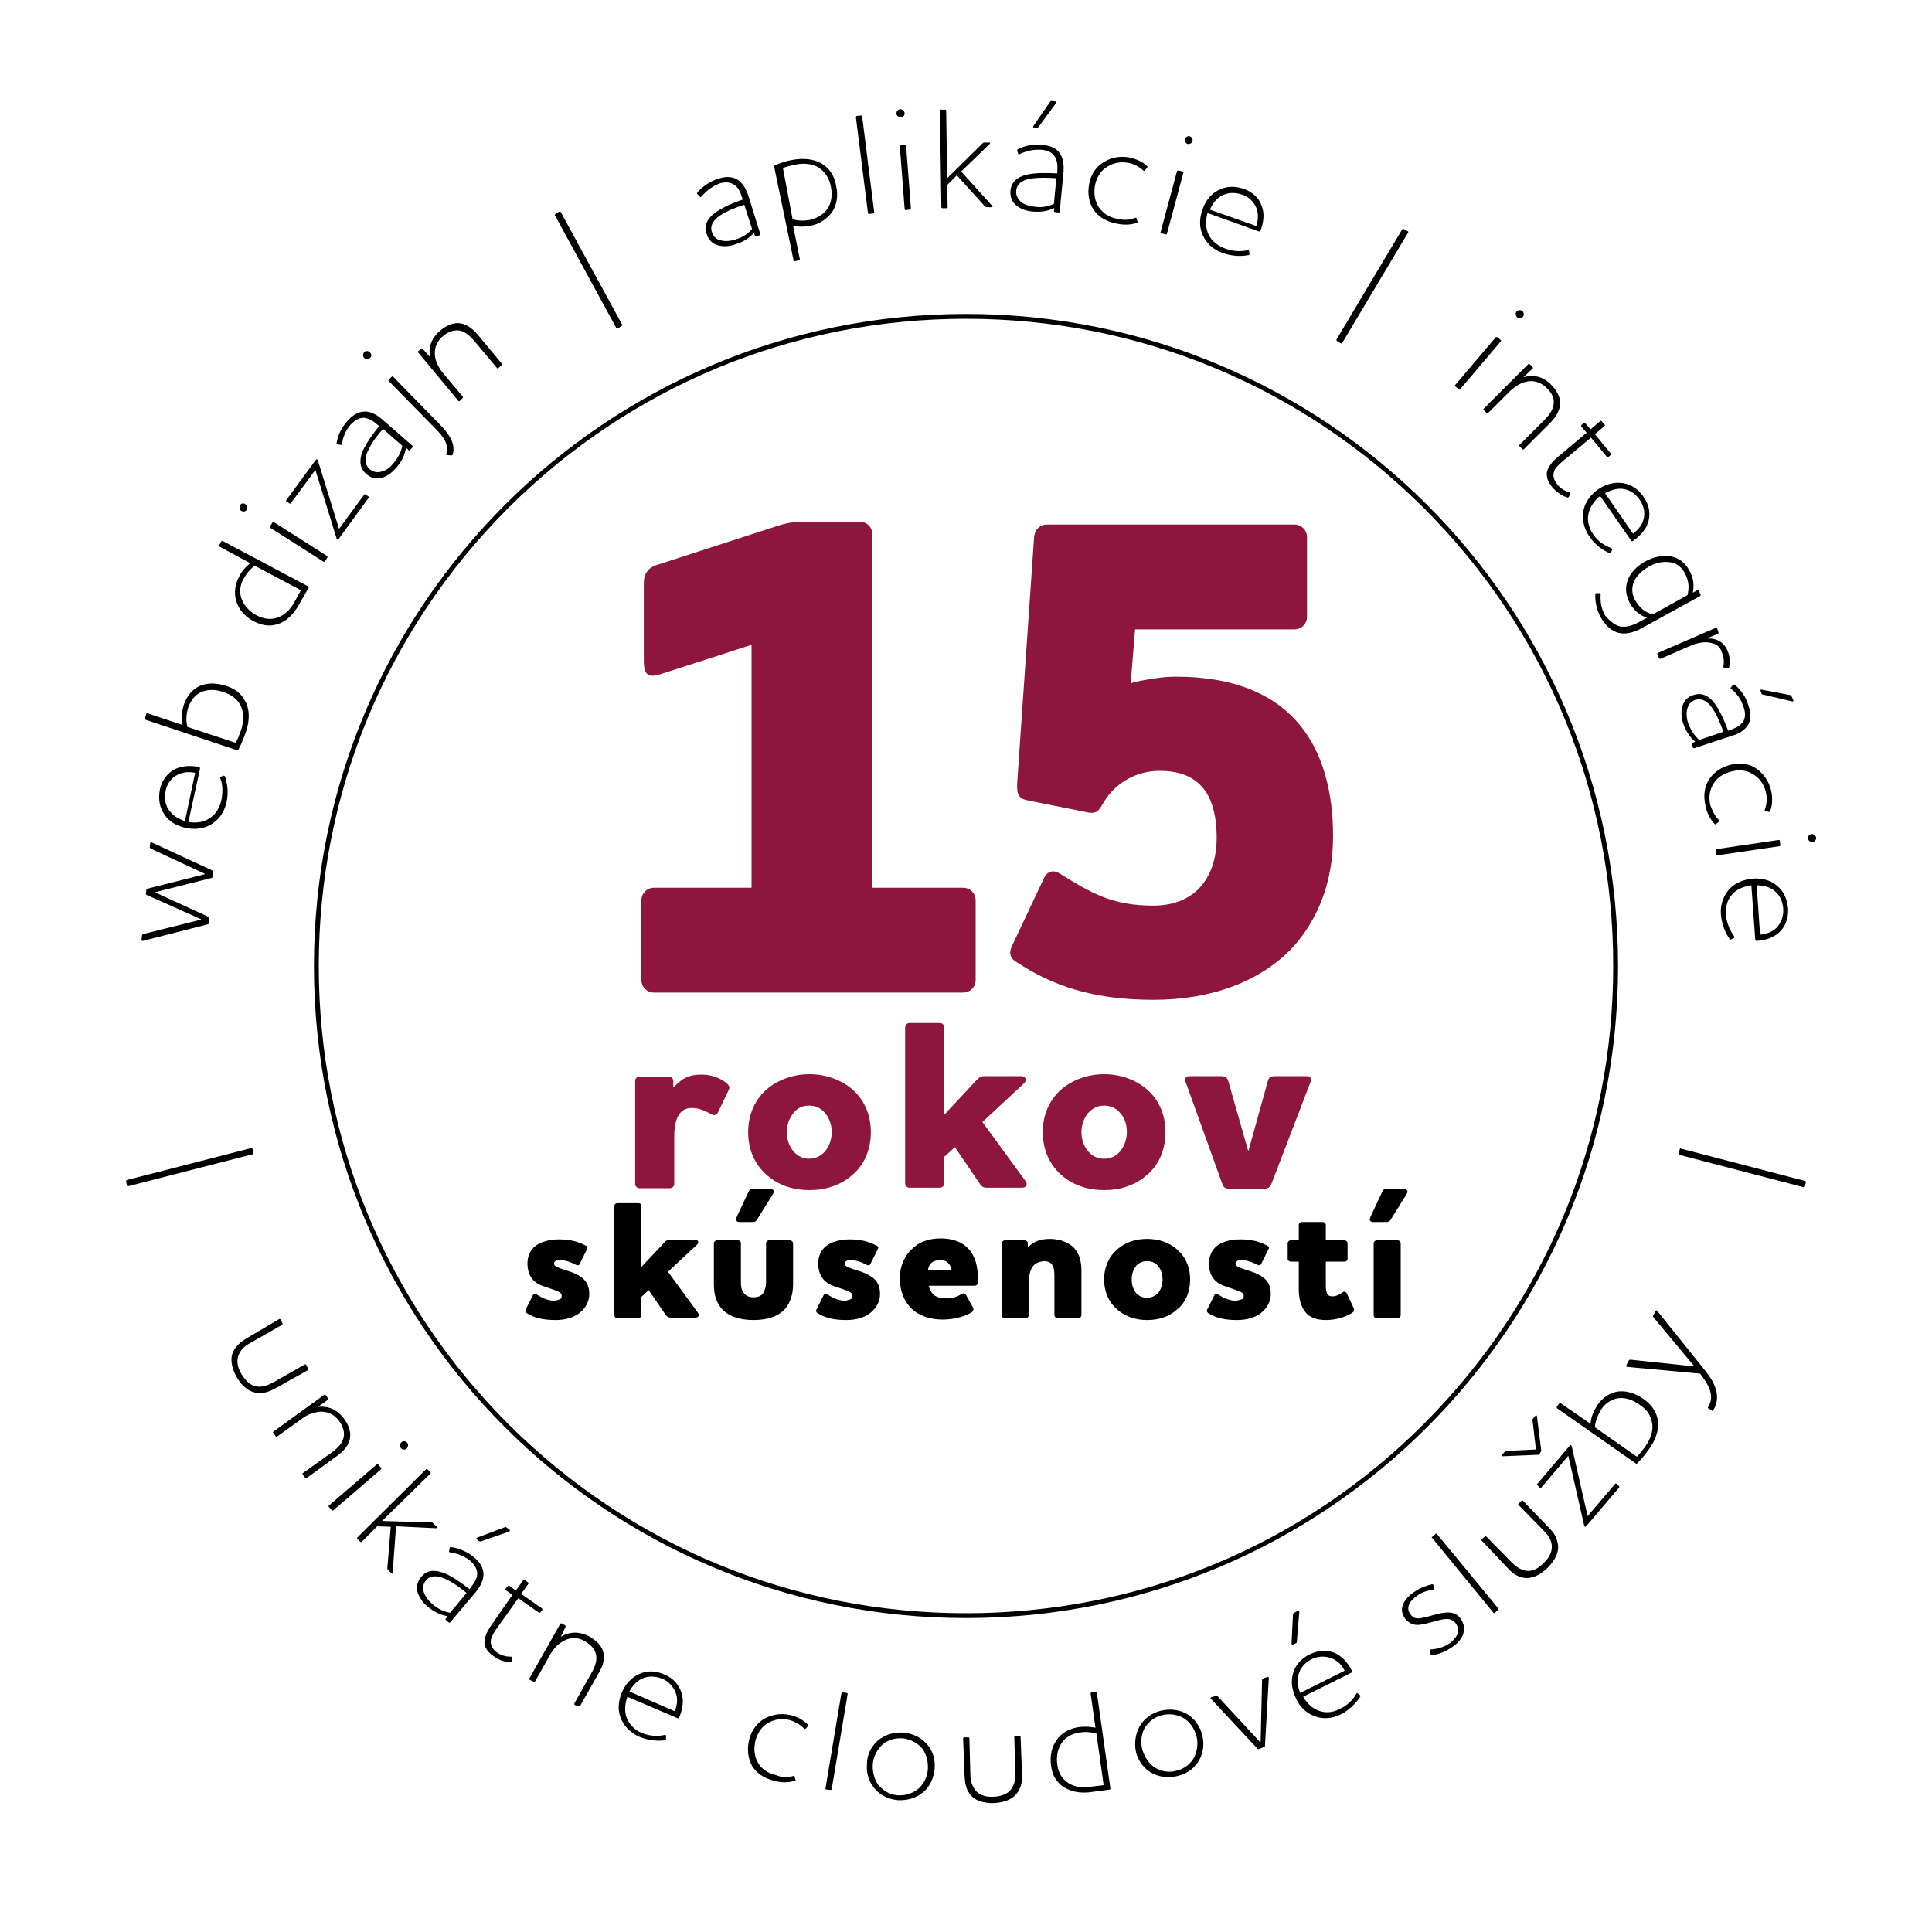 <?xml version="1.0" encoding="utf-8"?>
<!-- Generator: Adobe Illustrator 22.1.0, SVG Export Plug-In . SVG Version: 6.00 Build 0)  -->
<svg version="1.1" id="Layer_1" xmlns="http://www.w3.org/2000/svg" xmlns:xlink="http://www.w3.org/1999/xlink" x="0px" y="0px"
	 viewBox="0 0 400 400" style="enable-background:new 0 0 400 400;" xml:space="preserve">
<style type="text/css">
	.st0{display:none;}
	.st1{display:inline;fill:#FFFFFF;}
	.st2{display:inline;}
	.st3{fill:#8D153E;}
</style>
<g class="st0">
	<circle class="st1" cx="200" cy="200" r="196.5"/>
	<path class="st2" d="M200,4c26.5,0,52.1,5.2,76.3,15.4c23.3,9.9,44.3,24,62.3,42c18,18,32.1,39,42,62.3
		c10.2,24.2,15.4,49.8,15.4,76.3s-5.2,52.1-15.4,76.3c-9.9,23.3-24,44.3-42,62.3c-18,18-39,32.1-62.3,42
		C252.1,390.8,226.5,396,200,396s-52.1-5.2-76.3-15.4c-23.3-9.9-44.3-24-62.3-42c-18-18-32.1-39-42-62.3C9.2,252.1,4,226.5,4,200
		s5.2-52.1,15.4-76.3c9.9-23.3,24-44.3,42-62.3c18-18,39-32.1,62.3-42C147.9,9.2,173.5,4,200,4 M200,3C91.2,3,3,91.2,3,200
		s88.2,197,197,197s197-88.2,197-197S308.8,3,200,3L200,3z"/>
</g>
<g>
	<path d="M200,66c35.8,0,69.4,13.9,94.8,39.2c25.3,25.3,39.2,59,39.2,94.8s-13.9,69.4-39.2,94.8c-25.3,25.3-59,39.2-94.8,39.2
		s-69.4-13.9-94.8-39.2C79.9,269.4,66,235.8,66,200s13.9-69.4,39.2-94.8C130.6,79.9,164.2,66,200,66 M200,65
		c-74.6,0-135,60.4-135,135s60.4,135,135,135s135-60.4,135-135S274.6,65,200,65L200,65z"/>
</g>
<g>
	<path d="M43.1,189.8c0.2,0.1,0.2,0.2,0.2,0.4l-0.1,0.9c0,0.2-0.1,0.3-0.3,0.3l-13.3,3.4c-0.2,0-0.3,0-0.3-0.2l0.1-0.9
		c0-0.1,0.1-0.2,0.2-0.3l12-3l0-0.1l-11.2-5c-0.1,0-0.2-0.1-0.2-0.3l0.1-0.7c0-0.2,0.1-0.3,0.2-0.3l11.9-3l0-0.1l-11.2-5.2
		c-0.1-0.1-0.2-0.2-0.2-0.3l0.1-0.8c0-0.2,0.2-0.2,0.3-0.2l12.5,5.8c0.2,0.1,0.2,0.2,0.2,0.4l-0.1,0.9c0,0.2-0.1,0.3-0.3,0.3
		l-11.5,2.9l0,0.1L43.1,189.8z"/>
	<path d="M45.6,161.1c-0.1-0.2,0-0.3,0.1-0.3l0.6-0.2c0.1,0,0.2,0,0.3,0.2c0.4,1.2,0.8,3.2,0.3,5.3c-0.5,2.2-1.7,3.8-3.4,4.7
		c-1.4,0.8-3.2,1-5.1,0.6c-1.8-0.4-3.4-1.3-4.3-2.7c-1-1.4-1.4-3.1-1-5.2c0.4-2,1.6-3.4,3-4.2c1.4-0.7,3.2-0.9,5.1-0.5
		c0.2,0,0.2,0.2,0.2,0.4l-2.4,11c1.5,0.2,2.8,0.1,3.9-0.5c1.4-0.7,2.5-2.1,2.9-3.9S46.1,162.3,45.6,161.1z M40.4,160
		c-1.5-0.3-2.8-0.1-3.8,0.5c-1.1,0.6-2,1.7-2.3,3.2c-0.4,1.8,0,3.2,0.9,4.3c0.7,0.9,1.8,1.6,3.1,2L40.4,160z"/>
	<path d="M49,155.3L30.1,149c-0.1,0-0.2-0.2-0.1-0.3l0.3-0.9c0-0.1,0.2-0.2,0.3-0.1l7.2,2.4c-0.3-1.4-0.2-2.7,0.3-4.3
		c0.6-1.7,1.7-3.1,3.3-3.8c1.4-0.6,3.2-0.7,5.4,0c1.9,0.6,3.1,1.6,3.8,2.9c1.2,1.9,1.1,4.4,0.3,6.7c-0.4,1.1-1.1,2.9-1.5,3.5
		C49.3,155.3,49.2,155.3,49,155.3z M48.8,153.8c0.4-0.7,0.8-1.8,1.1-2.6c0.6-1.8,0.7-3.9-0.3-5.5c-0.6-1-1.7-1.9-3.3-2.4
		c-2-0.7-3.5-0.5-4.7,0c-1.3,0.6-2.1,1.8-2.6,3.1c-0.5,1.6-0.5,2.8-0.2,4.1L48.8,153.8z"/>
	<path d="M62,125c-1.2,2.2-2.8,3.8-4.8,4.3c-1.5,0.4-3,0.2-4.7-0.7c-1.5-0.8-2.6-1.9-3.2-3.2c-0.9-1.8-0.9-3.9,0.2-6
		c0.6-1.2,1.3-2,2.3-2.8l-6.3-3.4c-0.1-0.1-0.1-0.2-0.1-0.3l0.4-0.8c0-0.1,0.2-0.1,0.3-0.1l17.7,9.4c0.1,0.1,0.1,0.2,0.1,0.3L62,125
		z M62.3,122.2l-9.6-5.1c-0.9,0.8-1.6,1.5-2.3,2.8c-0.9,1.6-0.9,3.4,0,4.9c0.5,1,1.5,1.9,2.7,2.6c1.4,0.7,2.7,0.9,3.9,0.6
		c1.7-0.4,3.1-1.7,4.1-3.6L62.3,122.2z"/>
	<path d="M50,105.8c-0.4-0.2-0.5-0.8-0.3-1.2c0.2-0.4,0.8-0.5,1.1-0.2c0.4,0.2,0.5,0.8,0.3,1.1C50.9,105.9,50.4,106,50,105.8z
		 M55.9,109l0.5-0.8c0-0.1,0.2-0.1,0.3-0.1l11,7c0.1,0.1,0.1,0.2,0.1,0.3l-0.5,0.8c-0.1,0.1-0.2,0.1-0.3,0.1l-11-7
		C55.8,109.2,55.8,109.1,55.9,109z"/>
	<path d="M70.1,111.6c-0.2,0.2-0.3,0.1-0.4-0.1l-4.4-14.2l-5.1,6.9c-0.1,0.1-0.2,0.1-0.3,0l-0.6-0.4c-0.1-0.1-0.1-0.2,0-0.3l6.1-8.3
		c0.1-0.2,0.3-0.1,0.4,0.1l4.4,14.2l5.2-7.1c0.1-0.1,0.2-0.1,0.3,0l0.6,0.4c0.1,0.1,0.1,0.2,0,0.3L70.1,111.6z"/>
	<path d="M70.8,91.9c-0.1,0.2-0.1,0.3-0.3,0.2L69.9,92c-0.2-0.1-0.2-0.2-0.2-0.3c0.3-1.8,1.1-3.3,2.3-4.6c0.8-0.9,2-1.9,3.6-1.9
		c1,0,2.2,0.5,3.5,1.6l6.3,5.5c0.1,0.1,0.1,0.2,0,0.3l-0.5,0.6c-0.1,0.1-0.2,0.1-0.3,0l-0.4-0.4L84,93c-0.3,1.6-1,2.7-2,3.9
		c-0.8,0.9-1.8,1.7-2.9,2c-1.1,0.3-2.2,0.2-3.3-0.8c-1.4-1.2-1.4-2.8-0.8-4.5c0.8-1.9,2.4-4,3.5-5.4l-0.4-0.3
		c-1.1-1-1.9-1.3-2.8-1.4c-1.1,0-2,0.7-2.7,1.4C71.5,89.2,71,90.6,70.8,91.9z M83.3,92.3l-4-3.5c-1,1.1-2.4,2.9-3.1,4.5
		c-0.7,1.4-0.8,2.8,0.3,3.8c0.8,0.7,1.7,0.8,2.6,0.5c0.9-0.2,1.7-0.9,2.3-1.6C82.4,94.8,83,93.7,83.3,92.3z"/>
	<path d="M76.6,74.1c-0.3,0.3-0.9,0.3-1.2,0c-0.3-0.3-0.3-0.8,0-1.2c0.3-0.3,0.8-0.3,1.1,0C77,73.3,77,73.8,76.6,74.1z M93.4,94.3
		l-0.9-0.1c-0.1,0-0.2-0.1-0.1-0.2c0.6-2-0.6-3.6-2.2-5.2l-9.7-9.9c-0.1-0.1-0.1-0.2,0-0.3l0.6-0.6c0.1-0.1,0.2-0.1,0.3,0l8.5,8.7
		c2.3,2.3,4.7,4.7,3.8,7.5C93.6,94.2,93.5,94.3,93.4,94.3z"/>
	<path d="M89.1,74c-0.5-2,0.2-4,2-5.5c1.3-1.1,2.5-1.6,3.7-1.6c1.4,0,2.9,0.9,4.2,2.5l4.9,5.9c0.1,0.1,0.1,0.2,0,0.3l-0.7,0.6
		c-0.1,0.1-0.2,0.1-0.3,0l-4.7-5.6c-1.2-1.4-2.3-2.2-3.5-2.2c-1,0-1.9,0.3-3,1.2c-1.3,1.1-1.9,2.6-1.6,4.4c0.2,1.1,0.8,2.2,1.5,3.1
		l4.2,5c0.1,0.1,0,0.2,0,0.3L95.2,83c-0.1,0.1-0.2,0.1-0.3,0l-8.3-10c-0.1-0.1-0.1-0.2,0-0.3l0.6-0.5c0.1-0.1,0.2-0.1,0.3,0L89.1,74
		L89.1,74z"/>
	<path d="M115.8,43.8c0.1,0,0.2,0,0.3,0.1l12.7,23.3c0.1,0.1,0,0.2-0.1,0.3l-0.8,0.5c-0.1,0.1-0.2,0-0.3-0.1l-12.7-23.3
		c-0.1-0.1,0-0.2,0.1-0.3L115.8,43.8z"/>
	<path d="M145.2,40.7c-0.1,0.1-0.2,0.2-0.3,0l-0.5-0.5c-0.1-0.1-0.1-0.2,0-0.4c1.2-1.3,2.7-2.3,4.3-2.8c1.2-0.4,2.7-0.6,4,0.2
		c0.9,0.6,1.6,1.5,2.2,3.2l2.5,8c0,0.1-0.1,0.2-0.1,0.3l-0.7,0.2c-0.1,0-0.2,0-0.3-0.1l-0.2-0.5l-0.1,0c-1.1,1.2-2.2,1.8-3.8,2.3
		c-1.1,0.4-2.4,0.5-3.5,0.2c-1.1-0.3-2-1-2.4-2.4c-0.6-1.8,0.2-3.2,1.7-4.3c1.7-1.3,4.1-2.2,5.8-2.8l-0.2-0.5
		c-0.4-1.4-1-2.2-1.7-2.6c-0.9-0.6-2.1-0.5-3-0.2C147.2,38.7,146.1,39.7,145.2,40.7z M155.7,47.4l-1.6-5c-1.4,0.4-3.5,1.2-5,2.2
		c-1.3,0.9-2.2,2-1.7,3.5c0.3,1,1.1,1.6,2,1.7c0.9,0.2,1.9,0.1,2.8-0.2C153.6,49.2,154.8,48.5,155.7,47.4z"/>
	<path d="M164.1,33.1c2.2-0.4,4.3-0.2,5.9,0.7c1.6,0.9,2.7,2.4,3.1,4.6c0.5,2.2,0.1,4-0.7,5.3c-1.1,1.7-2.9,2.7-4.4,3
		c-1.5,0.3-2.5,0.3-3.8,0l1.4,7c0,0.1-0.1,0.2-0.2,0.2l-0.9,0.2c-0.1,0-0.2,0-0.2-0.2l-4-19.3c0-0.2,0-0.3,0.2-0.4
		C161.6,33.7,162.9,33.3,164.1,33.1z M164.1,45.4c1.2,0.3,2.1,0.4,3.7,0.1c1.2-0.3,2.7-1,3.6-2.4c0.7-1.1,1-2.7,0.6-4.6
		c-0.4-1.8-1.3-3-2.5-3.8c-1.3-0.8-3.1-1-4.9-0.6c-0.9,0.2-1.8,0.4-2.5,0.7L164.1,45.4z"/>
	<path d="M177.4,24l0.9-0.1c0.1,0,0.2,0.1,0.2,0.2l2.5,19.9c0,0.1-0.1,0.2-0.2,0.2l-0.9,0.1c-0.1,0-0.2-0.1-0.2-0.2l-2.5-19.9
		C177.3,24.1,177.3,24,177.4,24z"/>
	<path d="M185.6,23.5c0-0.4,0.3-0.9,0.8-0.9c0.4,0,0.8,0.3,0.9,0.8c0,0.4-0.3,0.9-0.7,0.9C186,24.3,185.6,23.9,185.6,23.5z
		 M186.5,30.1l0.9-0.1c0.1,0,0.2,0.1,0.2,0.2l1,13c0,0.1-0.1,0.2-0.2,0.2l-0.9,0.1c-0.1,0-0.2-0.1-0.2-0.2l-1-13
		C186.3,30.2,186.4,30.1,186.5,30.1z"/>
	<path d="M198.1,36.3l-2,2l0.1,4.6c0,0.1-0.1,0.2-0.2,0.2l-0.9,0c-0.1,0-0.2-0.1-0.2-0.2l-0.3-20c0-0.1,0.1-0.2,0.2-0.2l0.9,0
		c0.1,0,0.2,0.1,0.2,0.2l0.2,14l7.3-7.2c0.1-0.1,0.2-0.2,0.4-0.2l1,0c0.2,0,0.3,0.2,0.1,0.3l-5.9,5.7l6.4,7.1
		c0.1,0.2,0.2,0.3-0.1,0.3l-1,0c-0.2,0-0.2-0.1-0.4-0.2L198.1,36.3z"/>
	<path d="M211.1,31.9c-0.2,0.1-0.3,0.1-0.3-0.1l-0.2-0.6c0-0.2,0-0.2,0.1-0.3c1.6-0.8,3.3-1.1,5.1-0.9c1.3,0.1,2.8,0.5,3.6,1.7
		c0.6,0.9,0.9,2,0.8,3.8l-0.8,8.3c0,0.1-0.1,0.2-0.2,0.2l-0.8-0.1c-0.1,0-0.2-0.1-0.2-0.2l0.1-0.6l-0.1,0c-1.5,0.7-2.8,0.8-4.4,0.7
		c-1.2-0.1-2.4-0.5-3.3-1.2c-0.9-0.7-1.4-1.7-1.3-3.1c0.2-1.9,1.4-2.8,3.2-3.3c2-0.5,4.6-0.4,6.5-0.3l0-0.5c0.1-1.5-0.1-2.4-0.6-3.1
		c-0.6-0.9-1.7-1.2-2.7-1.3C213.8,30.9,212.4,31.3,211.1,31.9z M218.2,42.2l0.5-5.3c-1.4-0.1-3.7-0.2-5.4,0.1
		c-1.6,0.3-2.8,1-2.9,2.5c-0.1,1.1,0.4,1.8,1.1,2.4c0.7,0.5,1.7,0.8,2.7,0.9C215.6,43,217,42.8,218.2,42.2z M218.5,21
		c0.2,0,0.2,0.2,0.1,0.4l-3.6,4.9c-0.1,0.1-0.2,0.2-0.3,0.2l-0.6-0.1c-0.3,0-0.2-0.2-0.1-0.4l3.4-4.9c0.1-0.1,0.1-0.2,0.3-0.2
		L218.5,21z"/>
	<path d="M235,45.1c0.2-0.1,0.3,0,0.3,0.1l0.2,0.7c0.1,0.1,0,0.2-0.1,0.2c-1.2,0.5-2.8,0.5-4.2,0.2c-2.1-0.4-3.8-1.4-4.8-2.9
		c-0.9-1.4-1.3-3.2-0.9-5.3c0.3-1.8,1.2-3.2,2.4-4.1c1.6-1.3,3.8-1.8,5.9-1.4c1.4,0.3,2.8,0.9,3.7,1.8c0.1,0.1,0.1,0.2,0,0.3
		l-0.5,0.6c-0.1,0.1-0.2,0.1-0.3,0c-1-0.9-2-1.4-3.2-1.6c-1.7-0.3-3.4,0.1-4.8,1.2c-1,0.8-1.7,2-2,3.5c-0.3,1.8,0,3.3,0.8,4.5
		c0.8,1.2,2.1,2.1,3.8,2.4C232.6,45.6,233.8,45.6,235,45.1z"/>
	<path d="M244,35.3l0.9,0.2c0.1,0,0.2,0.1,0.1,0.3l-3.4,12.6c0,0.1-0.2,0.2-0.3,0.1l-0.9-0.2c-0.1,0-0.2-0.1-0.1-0.3l3.4-12.6
		C243.8,35.3,243.9,35.3,244,35.3z M245.3,28.8c0.1-0.4,0.6-0.7,1-0.6c0.4,0.1,0.7,0.6,0.6,1c-0.1,0.4-0.6,0.7-1,0.6
		C245.5,29.7,245.2,29.2,245.3,28.8z"/>
	<path d="M258.3,51.8c0.2,0,0.3,0,0.3,0.1l0.1,0.7c0,0.1-0.1,0.2-0.2,0.2c-1.3,0.3-3.3,0.3-5.3-0.4c-2.1-0.7-3.6-2.2-4.3-4
		c-0.6-1.5-0.6-3.3,0.1-5.1c0.6-1.8,1.8-3.2,3.2-3.9c1.5-0.8,3.3-1,5.3-0.3c2,0.7,3.2,2,3.7,3.5c0.6,1.4,0.5,3.2-0.2,5.1
		c-0.1,0.2-0.2,0.2-0.4,0.2l-10.6-3.8c-0.4,1.5-0.4,2.7,0,3.9c0.5,1.5,1.7,2.7,3.5,3.4S257,52.1,258.3,51.8z M260.1,46.8
		c0.5-1.5,0.4-2.8,0-3.8c-0.5-1.1-1.4-2.2-2.9-2.7c-1.7-0.6-3.2-0.4-4.4,0.3c-1,0.6-1.8,1.6-2.3,2.8L260.1,46.8z"/>
	<path d="M291.5,47.9c0.1,0,0.1,0.2,0,0.3L277.9,71c-0.1,0.1-0.2,0.1-0.3,0.1l-0.8-0.5c-0.1-0.1-0.1-0.2-0.1-0.3l13.6-22.8
		c0.1-0.1,0.2-0.1,0.3-0.1L291.5,47.9z"/>
	<path d="M310,69.8l0.7,0.6c0.1,0.1,0.1,0.2,0,0.3l-8.4,9.9c-0.1,0.1-0.2,0.1-0.3,0l-0.7-0.6c-0.1-0.1-0.1-0.2,0-0.3l8.4-9.9
		C309.8,69.8,309.9,69.8,310,69.8z M314,64.5c0.3-0.3,0.8-0.4,1.2-0.1c0.3,0.3,0.4,0.8,0.1,1.2c-0.3,0.3-0.8,0.4-1.2,0.1
		C313.8,65.4,313.7,64.8,314,64.5z"/>
	<path d="M315.4,78.1c2-0.6,4-0.2,5.7,1.5c1.2,1.2,1.8,2.4,1.9,3.6c0.1,1.4-0.6,2.9-2.1,4.4l-5.4,5.4c-0.1,0.1-0.2,0.1-0.3,0
		l-0.6-0.6c-0.1-0.1-0.1-0.2,0-0.3l5.2-5.2c1.3-1.3,1.9-2.5,1.9-3.7c0-1-0.5-1.9-1.5-2.9c-1.2-1.2-2.8-1.7-4.5-1.2
		c-1.1,0.3-2.1,1-3,1.8l-4.6,4.6c-0.1,0.1-0.2,0.1-0.3,0l-0.6-0.6c-0.1-0.1-0.1-0.2,0-0.3l9.2-9.2c0.1-0.1,0.2-0.1,0.3,0l0.6,0.6
		c0.1,0.1,0.1,0.2,0,0.3L315.4,78.1L315.4,78.1z"/>
	<path d="M323.3,95.7c-0.8,0.7-1.4,1.3-1.6,2.1c-0.2,0.8,0,1.6,0.8,2.6c0.6,0.7,1.3,1.2,2.4,1.5c0.2,0.1,0.2,0.1,0.2,0.3l-0.3,0.7
		c-0.1,0.1-0.2,0.1-0.3,0.1c-1.2-0.4-2.2-1.1-3.1-2.1c-1-1.2-1.3-2.3-1.1-3.3c0.3-1,1-1.9,2-2.8l6.2-5.2l-1.1-1.3
		c-0.1-0.1,0-0.2,0-0.3l0.5-0.4c0.1-0.1,0.2-0.1,0.3,0l1.1,1.3l2-1.7c0.1-0.1,0.2-0.1,0.3,0l0.6,0.7c0.1,0.1,0.1,0.2,0,0.3l-2,1.7
		l3.3,4c0.1,0.1,0.1,0.2,0,0.3l-0.5,0.4c-0.1,0.1-0.2,0.1-0.3,0l-3.3-4L323.3,95.7z"/>
	<path d="M333.6,113.5c0.2,0.1,0.2,0.2,0.2,0.3l-0.3,0.6c-0.1,0.1-0.2,0.1-0.3,0.1c-1.2-0.5-2.9-1.6-4.1-3.4
		c-1.3-1.8-1.6-3.8-1.2-5.7c0.4-1.5,1.4-3,3-4.1c1.6-1.1,3.3-1.5,4.9-1.3c1.7,0.2,3.3,1.1,4.5,2.9c1.2,1.7,1.4,3.5,1,5
		c-0.4,1.5-1.5,2.9-3.2,4.1c-0.1,0.1-0.3,0.1-0.4-0.1l-6.4-9.2c-1.2,0.9-1.9,2-2.3,3.2c-0.5,1.5-0.2,3.2,0.9,4.8
		S332.4,113,333.6,113.5z M338.1,110.5c1.2-0.9,2-2,2.2-3.1c0.3-1.2,0.1-2.6-0.8-3.9c-1-1.5-2.4-2.2-3.7-2.3
		c-1.1-0.1-2.4,0.3-3.5,0.9L338.1,110.5z"/>
	<path d="M335.4,129.7c1.1,0.2,2.5-0.1,3.9-0.9l1.7-0.9c-1.8-0.6-2.8-1.7-3.6-3.1c-0.9-1.7-0.9-3.3-0.4-4.7c0.6-1.6,2-3,3.7-3.9
		c1.6-0.9,3.6-1.3,5.3-1c1.5,0.3,2.8,1.2,3.7,2.8c1.1,1.9,1,3.4,0.8,4.6l0,0.1l0.9-0.5c0.1-0.1,0.2,0,0.3,0.1l0.4,0.8
		c0,0.1,0,0.2-0.1,0.3l-12,6.6c-1.8,1-3.5,1.4-5,1c-1.4-0.4-2.6-1.5-3.6-3.2c-0.9-1.7-1.2-3.5-1.1-4.8c0-0.1,0.1-0.2,0.2-0.2l0.7,0
		c0.1,0,0.2,0.1,0.2,0.3c-0.1,1.4,0.1,2.9,0.9,4.3C333.3,128.6,334.3,129.4,335.4,129.7z M342.2,127.2l7.2-4
		c0.2-1.1,0.5-2.6-0.6-4.6c-0.7-1.3-1.9-2.1-3.1-2.2c-1.4-0.2-2.9,0.1-4.3,0.9c-1.4,0.8-2.6,1.9-3.1,3.1c-0.5,1.2-0.5,2.5,0.2,3.8
		C339.5,125.9,340.6,126.8,342.2,127.2z"/>
	<path d="M354.2,133.1c-1.2-0.3-2.8,0-4,0.5l-6.4,2.8c-0.1,0-0.2,0-0.3-0.1l-0.4-0.8c0-0.1,0-0.2,0.1-0.3l12-5.2
		c0.1,0,0.2,0,0.3,0.1l0.3,0.8c0,0.1,0,0.2-0.1,0.3l-2.1,0.9l0,0.1c1.8-0.1,3.4,0.8,4.1,2.6c0.5,1.2,0.5,2.3,0.3,3.3
		c0,0.1-0.1,0.2-0.2,0.2l-0.8,0c-0.1,0-0.2-0.1-0.2-0.3c0.2-0.9,0.1-1.9-0.3-2.9C356.2,134,355.4,133.3,354.2,133.1z"/>
	<path d="M358.4,142.6c-0.1-0.1-0.2-0.2,0-0.3l0.4-0.5c0.1-0.1,0.2-0.1,0.4,0c1.4,1.2,2.3,2.6,2.8,4.3c0.4,1.2,0.7,2.7-0.1,4
		c-0.6,0.9-1.5,1.7-3.2,2.2l-7.9,2.6c-0.1,0-0.2,0-0.3-0.1l-0.2-0.7c0-0.1,0-0.2,0.1-0.3l0.5-0.2l0-0.1c-1.2-1.1-1.9-2.2-2.4-3.7
		c-0.4-1.1-0.5-2.4-0.2-3.5c0.3-1.1,1-2,2.3-2.4c1.8-0.6,3.2,0.2,4.3,1.6c1.3,1.7,2.2,4,2.9,5.8l0.5-0.2c1.4-0.5,2.1-1,2.6-1.7
		c0.6-1,0.4-2.1,0.1-3C360.4,144.6,359.5,143.5,358.4,142.6z M351.8,153.2l5-1.7c-0.5-1.4-1.3-3.5-2.3-4.9c-0.9-1.3-2-2.1-3.5-1.7
		c-1,0.3-1.5,1.1-1.7,2c-0.2,0.9-0.1,1.9,0.2,2.8C350.1,151.2,350.8,152.3,351.8,153.2z M371.3,145c0.1,0.2-0.1,0.3-0.3,0.2l-6-1.4
		c-0.2,0-0.3-0.1-0.3-0.2l-0.2-0.6c-0.1-0.3,0.1-0.2,0.3-0.2l5.8,1.1c0.1,0,0.2,0,0.3,0.2L371.3,145z"/>
	<path d="M355.9,169.8c0.1,0.2,0.1,0.3,0,0.3l-0.6,0.5c-0.1,0.1-0.2,0.1-0.3,0c-0.9-0.9-1.6-2.3-1.9-3.8c-0.5-2.1-0.2-4,0.8-5.5
		c0.9-1.4,2.5-2.5,4.5-3c1.8-0.4,3.4-0.2,4.7,0.5c1.8,1,3.1,2.8,3.6,4.9c0.3,1.4,0.3,2.9-0.2,4.2c0,0.1-0.1,0.2-0.3,0.2l-0.7-0.2
		c-0.1,0-0.2-0.1-0.1-0.3c0.4-1.2,0.5-2.4,0.2-3.6c-0.4-1.7-1.4-3.1-3-3.9c-1.1-0.6-2.5-0.8-4-0.4c-1.8,0.4-3.1,1.3-3.8,2.5
		c-0.8,1.2-1.1,2.8-0.7,4.5C354.5,167.8,355,168.9,355.9,169.8z"/>
	<path d="M368.5,174.1l0.1,0.9c0,0.1-0.1,0.2-0.2,0.2l-12.9,1.9c-0.1,0-0.2-0.1-0.2-0.2l-0.1-0.9c0-0.1,0.1-0.2,0.2-0.2l12.9-1.9
		C368.4,173.9,368.5,174,368.5,174.1z M375,172.7c0.4-0.1,0.9,0.2,1,0.7c0.1,0.4-0.3,0.9-0.7,0.9c-0.4,0.1-0.9-0.2-1-0.7
		C374.2,173.2,374.6,172.8,375,172.7z"/>
	<path d="M359,193.8c0.1,0.2,0.1,0.3,0,0.4l-0.6,0.3c-0.1,0.1-0.2,0-0.3-0.1c-0.8-1.1-1.6-2.9-1.8-5c-0.2-2.2,0.6-4.1,1.9-5.5
		c1.1-1.1,2.8-1.8,4.7-2c1.9-0.1,3.6,0.3,4.9,1.4c1.3,1,2.2,2.6,2.4,4.8c0.1,2.1-0.6,3.7-1.7,4.8c-1.1,1.1-2.8,1.8-4.8,1.9
		c-0.2,0-0.3-0.1-0.3-0.3l-0.8-11.2c-1.5,0.2-2.7,0.7-3.6,1.5c-1.2,1.1-1.8,2.7-1.7,4.5C357.5,191.3,358.3,192.8,359,193.8z
		 M364.4,193.5c1.5-0.1,2.7-0.7,3.5-1.5c0.8-0.9,1.4-2.2,1.3-3.8c-0.1-1.8-0.9-3.1-2-3.9c-0.9-0.7-2.2-1-3.5-1L364.4,193.5z"/>
</g>
<g>
	<path d="M52.4,238.8c0,0.1,0,0.2-0.2,0.2l-25.7,6.6c-0.1,0-0.2,0-0.2-0.1l-0.2-0.9c0-0.1,0-0.2,0.2-0.3l25.7-6.6
		c0.1,0,0.2,0,0.3,0.2L52.4,238.8z"/>
	<path d="M57.8,273.1c0.1-0.1,0.2,0,0.3,0.1l0.4,0.8c0,0.1,0,0.2-0.1,0.3l-6.5,3.7c-1.3,0.7-1.8,1.3-2.3,2.1
		c-0.6,1.1-0.7,2.6,0.4,4.4s2.3,2.6,3.6,2.6c0.9,0,1.7-0.2,3-0.9l6.5-3.7c0.1-0.1,0.2,0,0.3,0.1l0.4,0.8c0,0.1,0,0.2-0.1,0.3
		l-6.6,3.7c-1.5,0.8-2.5,1.1-3.7,1c-1.6-0.1-3.2-1.2-4.4-3.3c-1.2-2.1-1.4-4.1-0.6-5.5c0.6-1,1.3-1.7,2.8-2.6L57.8,273.1z"/>
	<path d="M65.8,291.3c2-0.3,4,0.5,5.4,2.4c1,1.3,1.4,2.6,1.3,3.8c-0.1,1.4-1.1,2.8-2.8,4l-6.2,4.5c-0.1,0.1-0.2,0.1-0.3,0l-0.5-0.7
		c-0.1-0.1-0.1-0.2,0-0.3l6-4.3c1.5-1.1,2.3-2.1,2.5-3.4c0.1-1-0.2-2-1-3.1c-1-1.4-2.5-2.1-4.3-1.9c-1.1,0.2-2.3,0.6-3.2,1.3
		l-5.3,3.8c-0.1,0.1-0.2,0-0.3,0l-0.5-0.7c-0.1-0.1-0.1-0.2,0-0.3l10.5-7.6c0.1-0.1,0.2-0.1,0.3,0l0.5,0.7c0.1,0.1,0.1,0.2,0,0.3
		L65.8,291.3L65.8,291.3z"/>
	<path d="M78.3,303.2l0.6,0.7c0.1,0.1,0.1,0.2,0,0.3l-9.9,8.5c-0.1,0.1-0.2,0-0.3,0l-0.6-0.7c-0.1-0.1-0.1-0.2,0-0.3l9.9-8.5
		C78.1,303.1,78.3,303.1,78.3,303.2z M83.1,298.6c0.3-0.3,0.9-0.3,1.2,0.1c0.3,0.3,0.2,0.9-0.1,1.2s-0.9,0.3-1.2-0.1
		C82.7,299.4,82.8,298.9,83.1,298.6z"/>
	<path d="M80.9,316.1l-2.8-0.1l-3.2,3.2c-0.1,0.1-0.2,0.1-0.3,0l-0.6-0.6c-0.1-0.1-0.1-0.2,0-0.3l14.2-14.1c0.1-0.1,0.2-0.1,0.3,0
		l0.6,0.6c0.1,0.1,0.1,0.2,0,0.3l-10,9.8l10.2,0.3c0.2,0,0.3,0,0.4,0.2l0.7,0.7c0.2,0.2,0,0.3-0.2,0.3l-8.2-0.4l-0.7,9.6
		c0,0.2-0.1,0.3-0.3,0.1l-0.7-0.7c-0.1-0.1-0.1-0.2-0.1-0.4L80.9,316.1z"/>
	<path d="M93.2,321.4c-0.2,0-0.3-0.1-0.2-0.3l0.1-0.6c0-0.2,0.2-0.2,0.3-0.2c1.8,0.3,3.4,1,4.7,2.1c1,0.8,2,2,2,3.5
		c0,1-0.4,2.2-1.5,3.6l-5.4,6.4c-0.1,0.1-0.2,0.1-0.3,0l-0.6-0.5c-0.1-0.1-0.1-0.2,0-0.3l0.4-0.4l-0.1-0.1c-1.6-0.3-2.7-0.9-4-1.9
		c-0.9-0.7-1.7-1.8-2.1-2.9c-0.4-1.1-0.2-2.2,0.7-3.3c1.2-1.5,2.8-1.5,4.5-0.9c2,0.7,4,2.3,5.5,3.4l0.3-0.4c0.9-1.1,1.3-2,1.3-2.8
		c0-1.1-0.7-2-1.5-2.7C96,322.1,94.6,321.6,93.2,321.4z M93.2,333.9l3.4-4.1c-1.1-0.9-2.9-2.3-4.6-3c-1.5-0.6-2.9-0.7-3.8,0.4
		c-0.7,0.8-0.7,1.7-0.4,2.6c0.3,0.8,0.9,1.6,1.7,2.3C90.7,333.1,91.9,333.7,93.2,333.9z M105.5,316.7c0.2,0.2,0,0.3-0.1,0.4l-5.8,2
		c-0.2,0.1-0.3,0-0.4,0l-0.5-0.4c-0.2-0.2,0-0.3,0.2-0.4l5.6-2.1c0.1-0.1,0.2-0.1,0.3,0L105.5,316.7z"/>
	<path d="M102.6,337.5c-0.6,0.9-1,1.7-1,2.4c0,0.8,0.4,1.6,1.4,2.3c0.8,0.5,1.6,0.8,2.8,0.8c0.2,0,0.3,0.1,0.3,0.2l-0.1,0.7
		c0,0.1-0.1,0.2-0.3,0.2c-1.3,0-2.4-0.4-3.5-1.2c-1.3-0.9-1.9-1.9-1.9-2.9c0-1,0.5-2.1,1.2-3.2l4.6-6.6l-1.4-1
		c-0.1-0.1-0.1-0.2,0-0.3l0.4-0.5c0.1-0.1,0.2-0.1,0.3-0.1l1.4,1l1.5-2.1c0.1-0.1,0.2-0.1,0.3-0.1l0.7,0.5c0.1,0.1,0.1,0.2,0.1,0.3
		l-1.5,2.1l4.3,3c0.1,0.1,0.1,0.2,0.1,0.3l-0.4,0.5c-0.1,0.1-0.2,0.1-0.3,0.1l-4.3-3L102.6,337.5z"/>
	<path d="M116.1,338.9c1.7-1.1,3.8-1.2,5.9-0.1c1.4,0.8,2.4,1.8,2.8,2.9c0.5,1.4,0.2,3-0.9,4.8l-3.8,6.7c-0.1,0.1-0.2,0.1-0.3,0.1
		L119,353c-0.1,0-0.1-0.2-0.1-0.3l3.6-6.4c0.9-1.6,1.2-2.9,0.8-4.1c-0.3-0.9-1-1.7-2.2-2.4c-1.5-0.9-3.1-0.9-4.7,0.1
		c-1,0.6-1.8,1.5-2.4,2.5l-3.2,5.7c-0.1,0.1-0.2,0.1-0.3,0.1l-0.8-0.4c-0.1-0.1-0.1-0.2-0.1-0.3l6.4-11.3c0.1-0.1,0.2-0.1,0.3-0.1
		l0.7,0.4c0.1,0.1,0.1,0.2,0.1,0.3L116.1,338.9L116.1,338.9z"/>
	<path d="M137.6,359.2c0.2,0,0.3,0,0.3,0.2l0,0.7c0,0.1-0.1,0.2-0.2,0.2c-1.3,0.2-3.3,0.1-5.3-0.7c-2-0.9-3.4-2.4-4-4.2
		c-0.5-1.5-0.4-3.3,0.4-5.1c0.7-1.7,2-3,3.5-3.7c1.5-0.7,3.3-0.8,5.3,0.1c1.9,0.8,3,2.2,3.5,3.8c0.5,1.5,0.3,3.3-0.5,5.1
		c-0.1,0.2-0.2,0.2-0.4,0.1l-10.3-4.4c-0.5,1.4-0.6,2.7-0.3,3.9c0.4,1.5,1.6,2.9,3.3,3.6S136.3,359.5,137.6,359.2z M139.7,354.3
		c0.6-1.4,0.6-2.8,0.2-3.8c-0.4-1.1-1.3-2.3-2.7-2.9c-1.7-0.7-3.2-0.6-4.4,0c-1,0.5-1.9,1.5-2.5,2.6L139.7,354.3z"/>
	<path d="M164.2,367.7c0.2,0,0.3,0,0.3,0.1l0.2,0.7c0.1,0.1,0,0.2-0.2,0.2c-1.2,0.4-2.8,0.4-4.2,0c-2.1-0.5-3.7-1.6-4.6-3.1
		c-0.8-1.5-1.1-3.3-0.6-5.4c0.4-1.7,1.4-3.1,2.6-4c1.7-1.2,3.9-1.6,6-1.1c1.4,0.3,2.7,1.1,3.6,2c0.1,0.1,0.1,0.2,0,0.3l-0.5,0.5
		c-0.1,0.1-0.2,0.1-0.3,0c-0.9-0.9-2-1.5-3.1-1.8c-1.7-0.4-3.4-0.1-4.8,0.9c-1,0.7-1.8,1.9-2.2,3.4c-0.4,1.7-0.2,3.3,0.5,4.5
		c0.7,1.3,2,2.2,3.7,2.6C161.8,368,163,368.1,164.2,367.7z"/>
	<path d="M174.4,350.4l0.9,0.1c0.1,0,0.2,0.1,0.2,0.2l-3.3,19.7c0,0.1-0.2,0.2-0.2,0.2l-0.9-0.1c-0.1,0-0.2-0.1-0.2-0.2l3.3-19.7
		C174.2,350.5,174.3,350.4,174.4,350.4z"/>
	<path d="M181.7,360.4c1.4-1.2,3.2-1.8,5.3-1.7c2.1,0.2,3.8,1.1,5,2.5c1.1,1.3,1.7,3.1,1.5,5.1c-0.2,1.9-1,3.6-2.3,4.7
		c-1.4,1.2-3.2,1.8-5.3,1.7c-2.1-0.2-3.8-1.1-4.9-2.5c-1.1-1.3-1.7-3.1-1.5-5C179.5,363.2,180.4,361.6,181.7,360.4z M181.8,369.5
		c1,1.2,2.4,2.1,4.1,2.2c1.7,0.1,3.3-0.5,4.4-1.5c1-1,1.7-2.3,1.8-3.9s-0.3-3.1-1.1-4.2c-1-1.2-2.4-2-4.1-2.2
		c-1.7-0.1-3.3,0.4-4.4,1.5c-1,1-1.7,2.4-1.8,3.9S181,368.3,181.8,369.5z"/>
	<path d="M199.4,359.9c0-0.1,0.1-0.2,0.2-0.2l0.9,0c0.1,0,0.2,0.1,0.2,0.2l0.2,7.4c0,1.4,0.3,2.2,0.8,3c0.6,1.1,2,1.8,4,1.7
		c2.1-0.1,3.4-0.9,3.9-2c0.5-0.8,0.6-1.6,0.6-3l-0.2-7.4c0-0.1,0.1-0.2,0.2-0.2l0.9,0c0.1,0,0.2,0.1,0.2,0.2l0.3,7.6
		c0.1,1.7-0.2,2.7-0.8,3.7c-0.8,1.4-2.6,2.3-5,2.4s-4.3-0.7-5.1-2c-0.7-1-0.9-2-1-3.7L199.4,359.9z"/>
	<path d="M226.1,371c-2.5,0.4-4.7-0.1-6.3-1.3c-1.2-1-2-2.3-2.2-4.2c-0.2-1.7,0-3.2,0.7-4.5c0.9-1.8,2.6-3,4.9-3.4
		c1.4-0.2,2.4-0.1,3.6,0.1l-1-7.1c0-0.1,0.1-0.2,0.2-0.2l0.9-0.1c0.1,0,0.2,0.1,0.2,0.2l2.8,19.8c0,0.1-0.1,0.2-0.1,0.2L226.1,371z
		 M228.5,369.6l-1.5-10.7c-1.2-0.3-2.2-0.4-3.6-0.2c-1.8,0.3-3.3,1.3-4,2.9c-0.5,1-0.7,2.3-0.5,3.7c0.2,1.6,0.8,2.7,1.8,3.5
		c1.3,1.1,3.2,1.5,5.3,1.1L228.5,369.6z"/>
	<path d="M235.9,357.5c0.9-1.6,2.4-2.8,4.4-3.3c2-0.5,4-0.2,5.5,0.7c1.5,0.9,2.6,2.4,3.1,4.3c0.5,1.9,0.2,3.7-0.6,5.2
		c-0.9,1.6-2.4,2.8-4.5,3.3c-2,0.5-3.9,0.2-5.5-0.7c-1.5-0.9-2.6-2.4-3.1-4.2C234.8,360.8,235.1,359,235.9,357.5z M239,365.9
		c1.3,0.8,2.9,1.2,4.6,0.7c1.7-0.4,3-1.5,3.7-2.9c0.6-1.3,0.8-2.8,0.4-4.3c-0.4-1.5-1.3-2.8-2.5-3.6c-1.3-0.8-2.9-1.1-4.6-0.7
		c-1.7,0.4-2.9,1.5-3.7,2.8c-0.6,1.3-0.8,2.8-0.4,4.3C237,363.9,237.9,365.1,239,365.9z"/>
	<path d="M261.9,361.4c0,0.2-0.1,0.3-0.2,0.3l-1,0.4c-0.2,0.1-0.3,0-0.4-0.1l-9.6-10.3c-0.1-0.1-0.1-0.3,0.1-0.3l0.9-0.3
		c0.1-0.1,0.2,0,0.4,0.1l8.8,9.5l0.1,0l0.3-12.9c0-0.2,0-0.2,0.2-0.3l0.9-0.3c0.2-0.1,0.3,0.1,0.3,0.2L261.9,361.4z"/>
	<path d="M268.7,333.5c0.2-0.1,0.3,0.1,0.3,0.3l-0.5,6.1c0,0.2-0.1,0.3-0.2,0.3l-0.6,0.3c-0.2,0.1-0.3-0.1-0.3-0.3l0.3-5.9
		c0-0.1,0-0.2,0.1-0.3L268.7,333.5z M280.8,350.7c0.1-0.2,0.2-0.2,0.3-0.1l0.5,0.4c0.1,0.1,0.1,0.2,0,0.3c-0.7,1.1-2,2.6-3.9,3.6
		c-2,1-4,1.1-5.8,0.3c-1.5-0.6-2.8-1.8-3.6-3.6c-0.8-1.7-1.1-3.5-0.6-5.1c0.4-1.6,1.6-3.1,3.5-4c1.9-0.9,3.6-0.9,5.1-0.3
		c1.4,0.6,2.7,1.9,3.6,3.7c0.1,0.2,0,0.3-0.1,0.4l-10,5c0.8,1.3,1.7,2.2,2.8,2.7c1.4,0.7,3.2,0.7,4.8-0.2
		C279,353.1,280.2,351.8,280.8,350.7z M278.4,345.9c-0.7-1.4-1.7-2.2-2.8-2.6c-1.1-0.4-2.6-0.5-4,0.2c-1.6,0.8-2.5,2-2.8,3.4
		c-0.3,1.1-0.1,2.4,0.4,3.6L278.4,345.9z"/>
	<path d="M301.4,336.1c-0.8-1.1-2-1-3.3-0.7c-0.9,0.2-2.4,0.7-3.6,0.9c-1.3,0.3-2.6,0.1-3.6-1.2c-1.3-1.8-0.6-3.8,1.9-5.5
		c1.4-1,2.8-1.4,3.7-1.6c0.2,0,0.2,0.1,0.3,0.2l0.1,0.7c0,0.2,0,0.2-0.2,0.2c-1.1,0.2-2.2,0.5-3.2,1.2c-1.9,1.3-2.4,2.7-1.5,3.9
		c0.7,1,1.6,1,2.7,0.7c1.1-0.2,2.6-0.7,3.6-0.9c1.6-0.3,3.1-0.3,4.1,1.1c1.4,2,0.7,4.2-1.6,5.8c-1.8,1.3-3.5,1.7-4.4,1.8
		c-0.2,0-0.2-0.1-0.2-0.2l-0.1-0.8c0-0.2,0-0.2,0.2-0.2c1.2-0.1,2.6-0.4,4-1.4C301.8,338.9,302.4,337.5,301.4,336.1z"/>
	<path d="M296.5,318.2l0.7-0.6c0.1-0.1,0.2-0.1,0.3,0l12.7,15.4c0.1,0.1,0,0.2,0,0.3l-0.7,0.6c-0.1,0.1-0.2,0.1-0.3,0l-12.7-15.5
		C296.4,318.4,296.4,318.2,296.5,318.2z"/>
	<path d="M306.8,319c-0.1-0.1-0.1-0.2,0-0.3l0.6-0.6c0.1-0.1,0.2-0.1,0.3,0l5.2,5.3c1,1,1.7,1.4,2.6,1.7c1.2,0.4,2.7,0,4.1-1.5
		c1.5-1.4,1.9-2.9,1.6-4.1c-0.2-0.9-0.6-1.6-1.6-2.6l-5.2-5.3c-0.1-0.1-0.1-0.2,0-0.3l0.6-0.6c0.1-0.1,0.2-0.1,0.3,0l5.3,5.5
		c1.2,1.2,1.7,2.1,1.9,3.3c0.4,1.6-0.4,3.4-2.1,5.1c-1.7,1.7-3.6,2.4-5.2,2c-1.2-0.3-2-0.8-3.2-2.1L306.8,319z"/>
	<path d="M318.7,301.1c-0.1,0.1-0.2,0.1-0.3,0.1l-7.2,0.3c-0.2,0-0.3-0.1-0.2-0.3l0.5-0.6c0.1-0.1,0.2-0.1,0.4-0.2l6.1-0.3l-0.7-6
		c0-0.2,0-0.3,0.1-0.4l0.5-0.6c0.1-0.1,0.3-0.1,0.3,0.1l0.9,7.1c0,0.1,0,0.2-0.1,0.3L318.7,301.1z M328.4,316
		c-0.2,0.2-0.3,0.1-0.4-0.1l-3.3-14.5l-5.6,6.6c-0.1,0.1-0.2,0.1-0.3,0l-0.5-0.5c-0.1-0.1-0.1-0.2,0-0.3l6.7-7.9
		c0.2-0.2,0.3-0.1,0.4,0.1l3.3,14.5l5.7-6.7c0.1-0.1,0.2-0.1,0.3,0l0.5,0.5c0.1,0.1,0.1,0.2,0,0.3L328.4,316z"/>
	<path d="M338.7,303l-16.3-11.4c-0.1-0.1-0.1-0.2-0.1-0.3l0.5-0.7c0.1-0.1,0.2-0.1,0.3-0.1l6.2,4.3c0.1-1.4,0.6-2.6,1.5-4
		c1-1.4,2.5-2.5,4.2-2.7c1.5-0.2,3.3,0.2,5.2,1.5c1.6,1.1,2.5,2.4,2.9,3.8c0.6,2.2-0.2,4.5-1.6,6.5c-0.7,1-1.9,2.5-2.5,3
		C338.9,303.1,338.8,303.1,338.7,303z M338.9,301.6c0.6-0.6,1.3-1.5,1.8-2.2c1.1-1.6,1.8-3.5,1.2-5.4c-0.3-1.2-1.1-2.3-2.5-3.2
		c-1.7-1.2-3.2-1.5-4.5-1.3c-1.4,0.3-2.6,1.1-3.3,2.2c-0.9,1.4-1.3,2.6-1.4,3.8L338.9,301.6z"/>
	<path d="M352.5,283.1c1.3,1.6,2.3,3,2.7,4.4c0.5,1.5,0.4,3-0.5,4.5c-0.1,0.1-0.2,0.1-0.2,0.1l-0.8-0.5c-0.1-0.1-0.1-0.1-0.1-0.2
		l0.2-0.4c0.6-1.1,0.6-2.2,0.1-3.5c-0.4-1-1.1-2-1.9-3.1l-15.1-1.4c-0.1,0-0.3-0.1-0.2-0.3l0.5-1c0.1-0.1,0.2-0.2,0.3-0.2l13.3,1.4
		l-8.5-10.2c-0.1-0.1-0.1-0.2,0-0.4l0.5-0.9c0.1-0.2,0.2-0.1,0.3,0L352.5,283.1z"/>
	<path d="M347.8,237.9c0-0.1,0.1-0.2,0.2-0.1l25.7,6.7c0.1,0,0.2,0.1,0.2,0.2l-0.2,0.9c0,0.1-0.1,0.2-0.3,0.2l-25.7-6.7
		c-0.1,0-0.2-0.1-0.2-0.3L347.8,237.9z"/>
</g>
<g>
	<path class="st3" d="M136.7,139.6c-2.3,0.7-3.4,0.3-3.4-2.7v-16.2c0-1.6,0.6-3,2.6-3.7l24.7-8c1.7-0.6,3.7-1,5.4-1H178
		c1.4,0,2.6,1.1,2.6,2.6v73.2h18.8c1.4,0,2.6,1.1,2.6,2.6v16.5c0,1.4-1.1,2.6-2.6,2.6h-64c-1.4,0-2.6-1.1-2.6-2.6v-16.5
		c0-1.4,1.1-2.6,2.6-2.6h20.2v-50.3L136.7,139.6z"/>
	<path class="st3" d="M214.1,111.2c0.1-1.4,1.1-2.6,2.6-2.6H268c1.4,0,2.6,1.1,2.6,2.6v16.5c0,1.4-1.1,2.6-2.6,2.6h-33l-0.9,11.2
		c0.9-0.4,2.7-0.7,4.7-1c1.6-0.3,3.3-0.4,4.8-0.4c11.8,0,20.3,3.6,25.6,10.1c4.5,5.5,6.8,13.4,6.8,22.9c0,9.5-3.1,17.3-8.5,23.2
		c-6.5,6.8-16.5,10.7-28.7,10.7c-12.9,0-21.2-3.1-28.3-7.8c-1.3-0.7-1.7-1.8-1-3.3l6.7-14.2c0.7-1.4,2-1.6,3.1-0.9
		c6.5,4,10.8,6.7,19.5,6.7c4,0,7.7-1.3,10.1-4.3c1.8-2.3,3-5.4,3-9.8c0-4.5-1-8-2.7-10.1c-2.1-2.6-5.1-3.7-9.1-3.7
		c-3,0-5.4,0.9-7.3,2.1c-2.1,1.3-3.6,3.1-4.7,5.1c-0.9,1.6-1.8,1.7-3.4,1.3l-11.5-2.3c-2.3-0.4-2.7-1.1-2.6-3.7L214.1,111.2z"/>
</g>
<g>
	<path class="st3" d="M150.6,224.4c0.4,0.4,0.5,0.8,0.3,1.2l-2.3,4.8c-0.3,0.5-0.8,0.6-1.3,0.3c-1.3-0.7-2.5-1.3-4.1-1.3
		c-1.2,0-2,0.5-2.5,1.2c-0.9,1.2-1.1,3.1-1.1,4.7v9.8c0,0.5-0.4,0.9-0.9,0.9h-6.3c-0.5,0-0.9-0.4-0.9-0.9v-21.3
		c0-0.5,0.4-0.9,0.9-0.9h6.1c0.5,0,0.9,0.4,0.9,0.9v1.3h0.1c0.5-0.6,1.1-1.1,1.8-1.6c1-0.6,2.1-1,3.6-1
		C146.9,222.4,149,223,150.6,224.4z"/>
	<path class="st3" d="M158.9,225.4c2.3-1.9,5.4-3,8.7-3s6.4,1.1,8.7,3c2.5,2.1,4,5.2,4,9c0,3.8-1.5,7-4,9c-2.3,2-5.4,3-8.7,3
		s-6.4-1-8.7-3c-2.5-2.1-4-5.2-4-9C154.9,230.6,156.4,227.5,158.9,225.4z M164.4,238.5c0.8,0.9,1.9,1.4,3.1,1.4s2.4-0.5,3.2-1.4
		c0.9-1,1.5-2.5,1.5-4.1c0-1.7-0.6-3.1-1.5-4.1c-0.8-0.9-1.9-1.4-3.2-1.4s-2.4,0.5-3.1,1.4c-0.9,1-1.5,2.5-1.5,4.1
		C162.9,236.1,163.5,237.5,164.4,238.5z"/>
	<path class="st3" d="M197.7,237.5l-2.2,2v5.5c0,0.5-0.4,0.9-0.9,0.9h-6.3c-0.5,0-0.9-0.4-0.9-0.9v-32.3c0-0.5,0.4-0.9,0.9-0.9h6.3
		c0.5,0,0.9,0.4,0.9,0.9v18.1l6.7-7.2c0.6-0.6,0.9-0.8,1.8-0.8h7.4c1,0,1.3,0.9,0.6,1.5l-8.6,8l8.9,12.2c0.5,0.6,0.3,1.4-0.7,1.4
		h-7.3c-0.8,0-1.1-0.3-1.5-0.9L197.7,237.5z"/>
	<path class="st3" d="M219.9,225.4c2.3-1.9,5.4-3,8.7-3s6.4,1.1,8.7,3c2.5,2.1,4,5.2,4,9c0,3.8-1.5,7-4,9c-2.3,2-5.4,3-8.7,3
		s-6.4-1-8.7-3c-2.5-2.1-4-5.2-4-9C215.9,230.6,217.4,227.5,219.9,225.4z M225.4,238.5c0.8,0.9,1.9,1.4,3.2,1.4s2.4-0.5,3.2-1.4
		c0.9-1,1.5-2.5,1.5-4.1c0-1.7-0.5-3.1-1.5-4.1c-0.8-0.9-1.9-1.4-3.2-1.4s-2.3,0.5-3.2,1.4c-0.9,1-1.5,2.5-1.5,4.1
		C223.9,236.1,224.5,237.5,225.4,238.5z"/>
	<path class="st3" d="M263.2,245.2c-0.3,0.6-0.7,0.9-1.4,0.9h-7.3c-0.8,0-1.2-0.3-1.4-0.9l-7.6-21.1c-0.2-0.5-0.2-1.3,0.7-1.3h6.6
		c0.8,0,1.3,0.3,1.5,1l4.1,14.4h0.1l4-14.4c0.2-0.8,0.7-1,1.5-1h6.6c0.9,0,0.9,0.8,0.7,1.3L263.2,245.2z"/>
</g>
<g>
	<path d="M115.9,269c0.3-0.1,0.4-0.4,0.4-0.7c0-0.5-0.4-0.8-1-1c-1.1-0.5-2.1-0.7-3.3-1.2c-1.9-0.8-2.8-2.4-2.8-4.5
		c0-1.5,0.6-2.8,1.6-3.6s2.8-1.4,4.9-1.4c2.7,0,4.2,0.6,5.6,1.3c0.4,0.2,0.4,0.5,0.2,0.8l-1.5,3c-0.1,0.3-0.4,0.3-0.7,0.2
		c-1.5-0.8-2.5-1-3.4-1c-0.4,0-0.6,0-0.9,0.2c-0.2,0.1-0.3,0.3-0.3,0.5c0,0.5,0.5,0.7,1.3,1c1,0.4,2.1,0.6,3.3,1.2
		c2.1,1,2.7,2.4,2.7,4.1c0,1.6-0.8,3-2.1,4c-1.2,0.9-2.9,1.4-4.9,1.4c-2.9,0-4.6-0.6-5.9-1.4c-0.3-0.2-0.4-0.5-0.3-0.7l1.5-3
		c0.1-0.3,0.5-0.4,0.8-0.2c1.4,0.9,2.5,1.3,3.8,1.3C115.3,269.2,115.7,269.1,115.9,269z"/>
	<path d="M134.3,267.1l-1.5,1.4v3.8c0,0.3-0.3,0.6-0.6,0.6h-4.4c-0.4,0-0.6-0.3-0.6-0.6v-22.6c0-0.4,0.3-0.6,0.6-0.6h4.4
		c0.4,0,0.6,0.3,0.6,0.6v12.6l4.7-5c0.4-0.5,0.7-0.6,1.2-0.6h5.2c0.7,0,0.9,0.6,0.4,1l-6,5.6l6.2,8.5c0.3,0.4,0.2,1-0.5,1h-5.1
		c-0.6,0-0.8-0.2-1.1-0.6L134.3,267.1z"/>
	<path d="M147.8,257.4c0-0.3,0.3-0.6,0.6-0.6h4.4c0.4,0,0.6,0.3,0.6,0.6v8.3c0,0.6,0.1,1.2,0.4,1.7c0.4,0.7,1.1,1.2,2.2,1.2
		c1.2,0,1.9-0.5,2.2-1.2c0.2-0.5,0.4-1.1,0.4-1.7v-8.3c0-0.3,0.3-0.6,0.6-0.6h4.4c0.3,0,0.6,0.3,0.6,0.6v8.5c0,2.1-0.6,3.7-1.5,4.9
		c-1.5,1.8-3.9,2.5-6.7,2.5c-2.9,0-5.3-0.8-6.7-2.5c-1-1.2-1.5-2.8-1.5-4.9V257.4z M159.6,246.2c0.4,0,0.6,0.2,0.6,0.5
		c0,0.1-0.1,0.3-0.1,0.4l-3.3,5.3c-0.2,0.4-0.5,0.6-0.9,0.6h-2.9c-0.3,0-0.6-0.2-0.6-0.5c0-0.2,0.1-0.4,0.2-0.7l2.4-5.1
		c0.2-0.4,0.4-0.6,0.9-0.6H159.6z"/>
	<path d="M176.1,269c0.3-0.1,0.4-0.4,0.4-0.7c0-0.5-0.4-0.8-1-1c-1.1-0.5-2.1-0.7-3.3-1.2c-1.9-0.8-2.8-2.4-2.8-4.5
		c0-1.5,0.6-2.8,1.6-3.6s2.8-1.4,4.9-1.4c2.7,0,4.2,0.6,5.6,1.3c0.4,0.2,0.4,0.5,0.2,0.8l-1.5,3c-0.1,0.3-0.4,0.3-0.7,0.2
		c-1.5-0.8-2.5-1-3.4-1c-0.4,0-0.6,0-0.9,0.2c-0.2,0.1-0.3,0.3-0.3,0.5c0,0.5,0.5,0.7,1.3,1c1,0.4,2.1,0.6,3.3,1.2
		c2.1,1,2.7,2.4,2.7,4.1c0,1.6-0.8,3-2.1,4c-1.2,0.9-2.9,1.4-4.9,1.4c-2.9,0-4.6-0.6-5.9-1.4c-0.3-0.2-0.4-0.5-0.3-0.7l1.5-3
		c0.1-0.3,0.5-0.4,0.8-0.2c1.4,0.9,2.5,1.3,3.8,1.3C175.4,269.2,175.8,269.1,176.1,269z"/>
	<path d="M199.1,267.9c0.4-0.2,0.7-0.1,0.9,0.2l1.5,2.7c0.1,0.3,0,0.6-0.2,0.8c-1.3,0.9-3.7,1.6-6.1,1.6c-2.7,0-4.9-0.8-6.4-2.2
		c-1.6-1.5-2.5-3.7-2.5-6.4c0-2.5,1-4.6,2.5-6c1.4-1.4,3.4-2.2,5.9-2.2c3.1,0,5.2,1.1,6.4,2.9c1.1,1.6,1.5,3.9,1.3,6.3
		c0,0.4-0.3,0.6-0.6,0.6h-9.5c0.2,0.8,0.5,1.3,0.9,1.8c0.6,0.5,1.4,0.8,2.5,0.8C196.9,268.9,198,268.6,199.1,267.9z M197,263
		c-0.1-0.6-0.2-1-0.6-1.4c-0.4-0.5-1-0.7-1.8-0.7c-0.7,0-1.4,0.2-1.8,0.6c-0.4,0.4-0.6,0.9-0.7,1.5H197z"/>
	<path d="M213.7,262.4c-0.5,0.8-0.7,2-0.7,3.1v6.8c0,0.3-0.3,0.6-0.6,0.6H208c-0.4,0-0.6-0.3-0.6-0.6v-14.9c0-0.3,0.3-0.6,0.6-0.6
		h4.2c0.3,0,0.6,0.3,0.6,0.6v0.7h0.1c0.4-0.3,1-0.8,1.5-1c0.8-0.4,1.8-0.6,2.9-0.6c1.8,0,3.5,0.5,4.8,1.6c1.1,1,1.8,2.6,1.8,4.9v9.3
		c0,0.3-0.3,0.6-0.6,0.6h-4.4c-0.3,0-0.6-0.3-0.6-0.6v-8c0-0.8,0-1.8-0.5-2.5c-0.3-0.4-0.9-0.7-1.6-0.7
		C214.9,261.2,214.1,261.7,213.7,262.4z"/>
	<path d="M231.4,258.6c1.6-1.4,3.7-2.1,6.1-2.1c2.3,0,4.5,0.7,6.1,2.1c1.7,1.4,2.8,3.6,2.8,6.3s-1,4.9-2.8,6.3
		c-1.6,1.4-3.7,2.1-6.1,2.1c-2.3,0-4.5-0.7-6.1-2.1c-1.7-1.4-2.8-3.6-2.8-6.3S229.7,260,231.4,258.6z M235.3,267.8
		c0.6,0.6,1.3,0.9,2.2,0.9s1.6-0.4,2.2-0.9c0.6-0.7,1-1.7,1-2.9s-0.4-2.2-1-2.9c-0.6-0.6-1.3-0.9-2.2-0.9s-1.6,0.3-2.2,0.9
		c-0.6,0.7-1,1.7-1,2.9S234.7,267.1,235.3,267.8z"/>
	<path d="M257.1,269c0.3-0.1,0.4-0.4,0.4-0.7c0-0.5-0.4-0.8-1.1-1c-1.1-0.5-2.1-0.7-3.3-1.2c-1.9-0.8-2.8-2.4-2.8-4.5
		c0-1.5,0.6-2.8,1.6-3.6c1.1-0.9,2.8-1.4,4.9-1.4c2.7,0,4.2,0.6,5.6,1.3c0.4,0.2,0.4,0.5,0.2,0.8l-1.5,3c-0.1,0.3-0.4,0.3-0.7,0.2
		c-1.5-0.8-2.5-1-3.4-1c-0.4,0-0.6,0-0.9,0.2c-0.2,0.1-0.3,0.3-0.3,0.5c0,0.5,0.5,0.7,1.3,1c1,0.4,2.1,0.6,3.3,1.2
		c2.1,1,2.7,2.4,2.7,4.1c0,1.6-0.8,3-2.1,4c-1.2,0.9-2.9,1.4-4.9,1.4c-2.9,0-4.6-0.6-5.9-1.4c-0.3-0.2-0.4-0.5-0.3-0.7l1.5-3
		c0.1-0.3,0.5-0.4,0.8-0.2c1.4,0.9,2.5,1.3,3.8,1.3C256.4,269.2,256.8,269.1,257.1,269z"/>
	<path d="M274.5,266.3c0,0.6,0.1,1,0.2,1.4c0.2,0.5,0.6,0.7,1.2,0.7c0.5,0,1.2-0.2,2-0.8c0.4-0.3,0.7-0.2,0.9,0.1l1.5,3.2
		c0.1,0.3,0,0.6-0.2,0.8c-1.3,0.9-3.4,1.6-5.6,1.6c-2,0-3.4-0.6-4.2-1.6c-1-1.2-1.4-3-1.4-4.7v-5.8h-1.7c-0.3,0-0.6-0.3-0.6-0.6
		v-3.2c0-0.3,0.3-0.6,0.6-0.6h1.7v-3.2c0-0.3,0.3-0.6,0.6-0.6h4.4c0.3,0,0.6,0.3,0.6,0.6v3.2h3.9c0.3,0,0.6,0.3,0.6,0.6v3.2
		c0,0.4-0.3,0.6-0.6,0.6h-3.9V266.3z"/>
	<path d="M290.8,246.2c0.3,0,0.6,0.2,0.6,0.5c0,0.1-0.1,0.3-0.1,0.4l-3.3,5.3c-0.2,0.4-0.5,0.6-0.9,0.6h-2.9c-0.3,0-0.6-0.2-0.6-0.5
		c0-0.2,0.1-0.4,0.2-0.7l2.4-5.1c0.2-0.4,0.4-0.6,0.9-0.6H290.8z M285,256.8h4.4c0.3,0,0.6,0.3,0.6,0.6v14.9c0,0.3-0.3,0.6-0.6,0.6
		H285c-0.4,0-0.6-0.3-0.6-0.6v-14.9C284.4,257.1,284.7,256.8,285,256.8z"/>
</g>
</svg>
